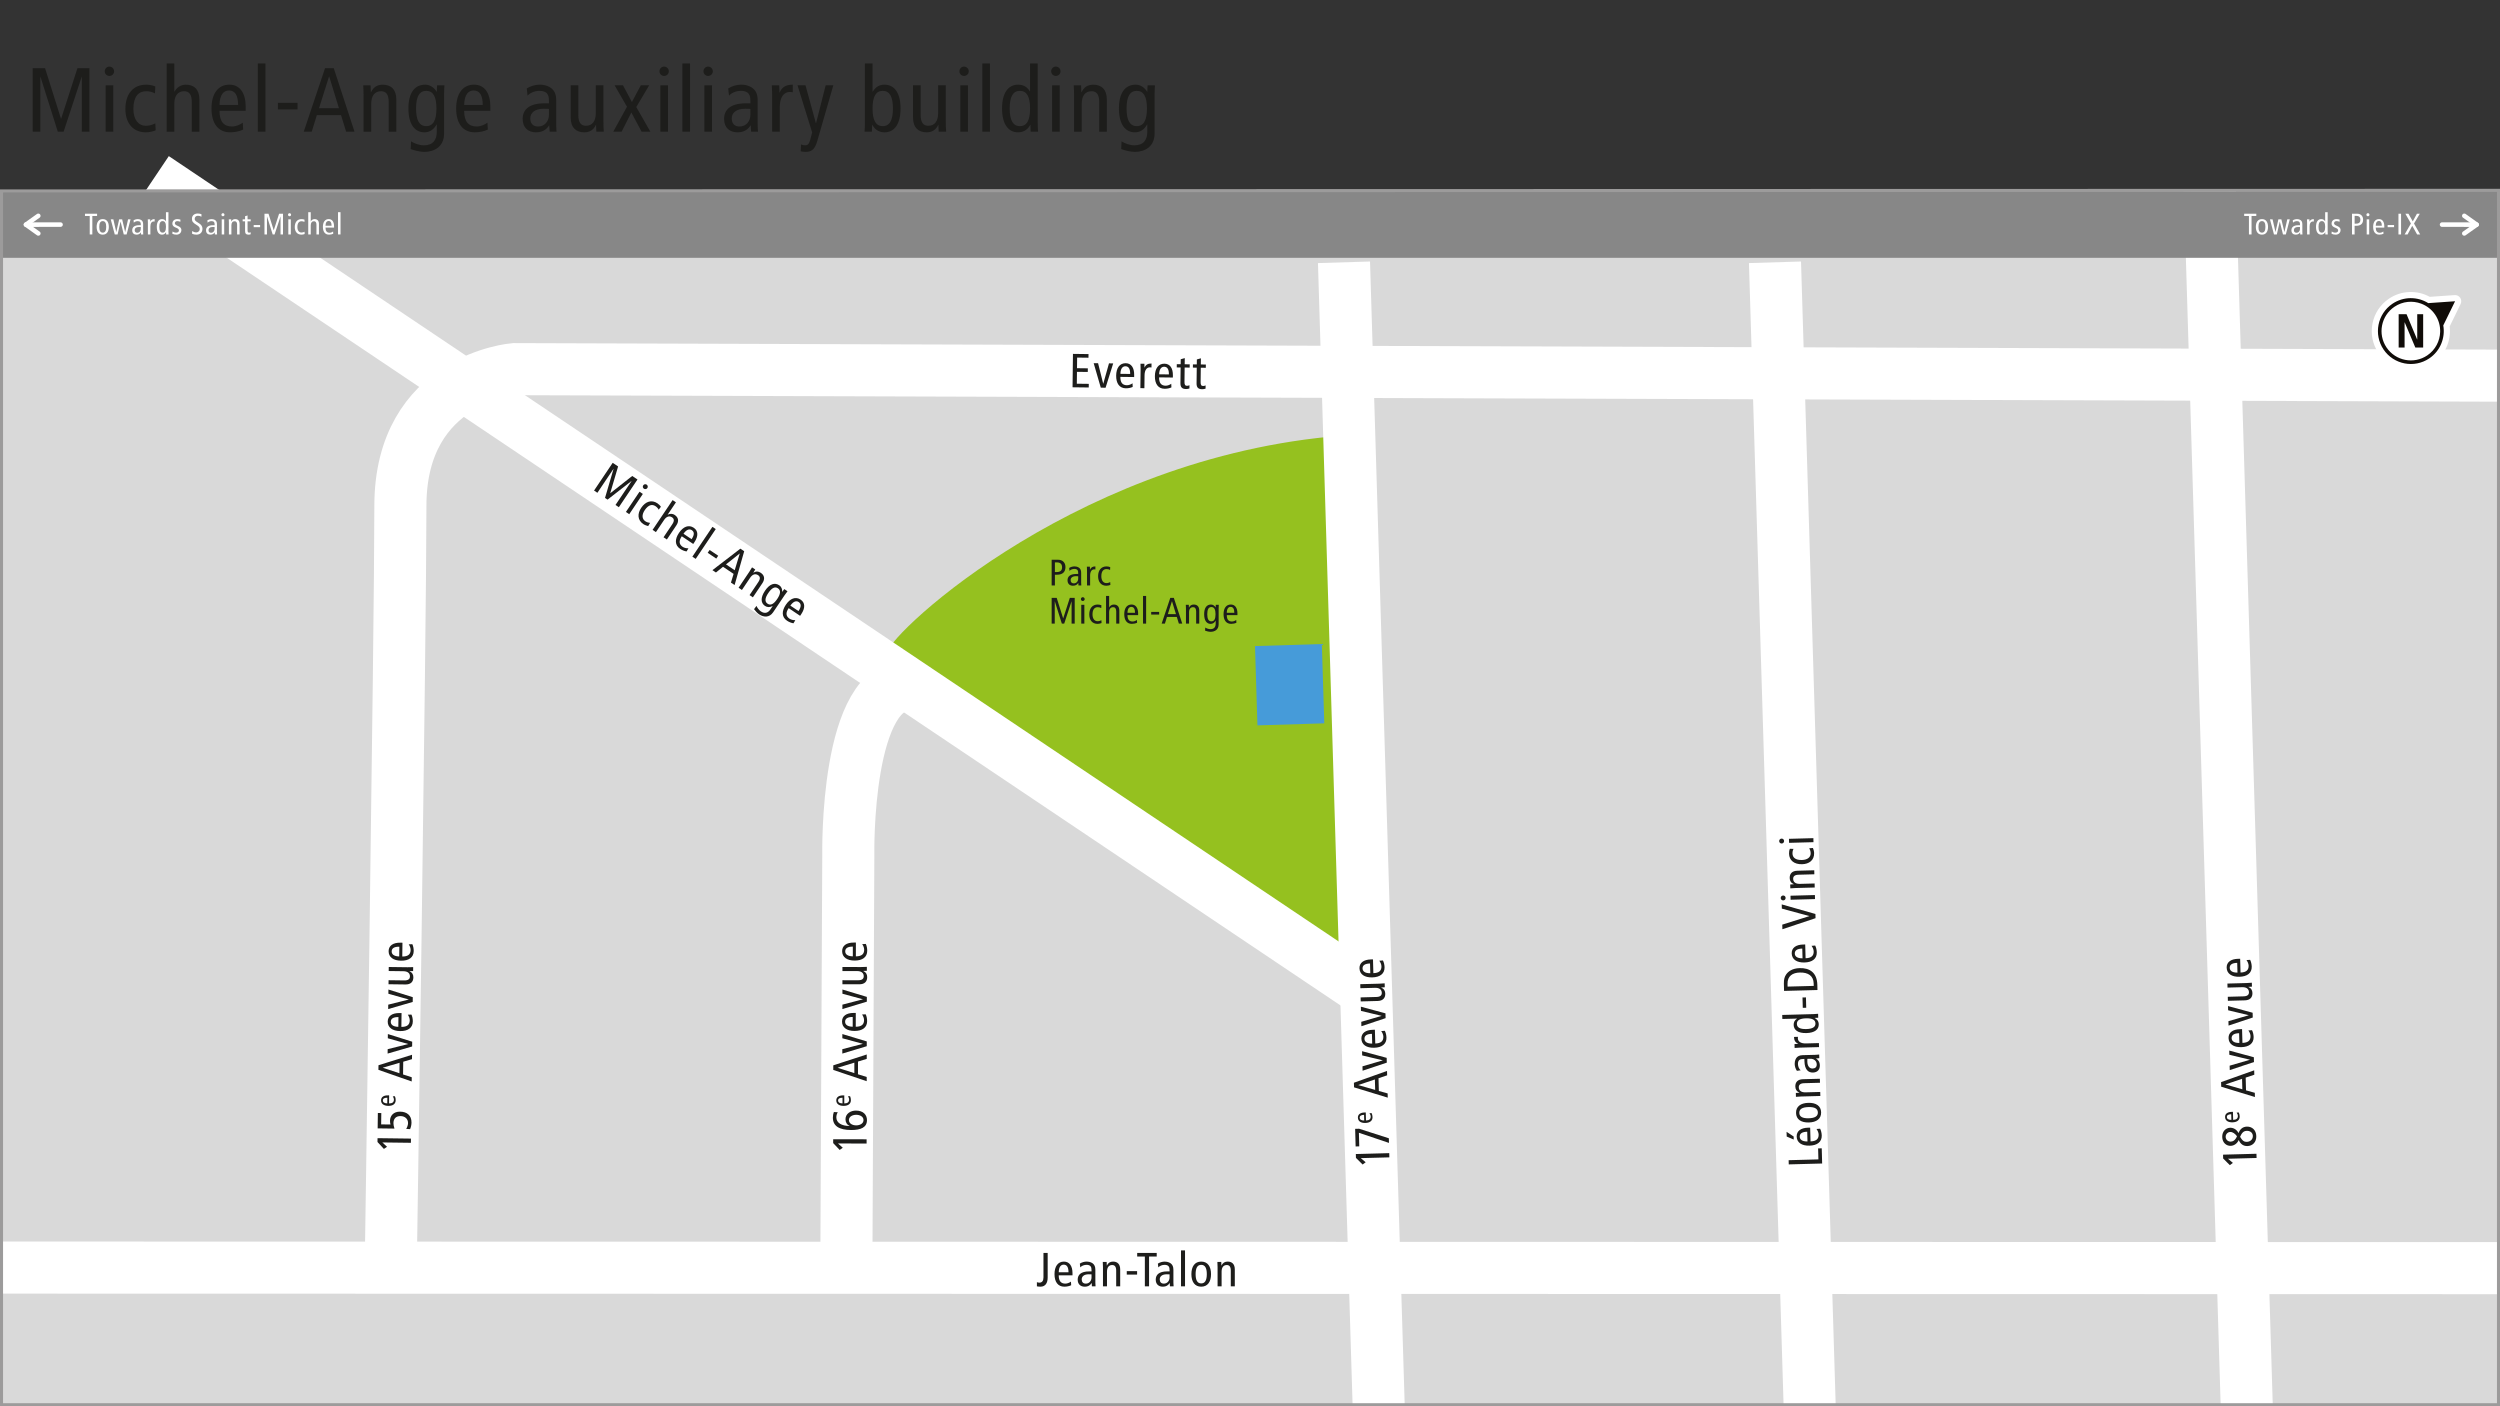 <?xml version="1.0" encoding="UTF-8"?><svg xmlns="http://www.w3.org/2000/svg" width="1920" height="1080" viewBox="0 0 1920 1080"><rect x="0" y="0" width="1920" height="1080" fill="#333333" stroke="none"/><g id="a"><rect x=".94" y="147" width="1918.4" height="932" style="fill:#d9d9d9;"/><path d="M1037.73,414.71s31.79-84.05-16.7-79.31c-204.35,19.95-346.11,159.64-339.24,166.29l347.21,226.32,8.73-313.29Z" style="fill:#95c11f;"/></g><g id="b"><line x1="118.5" y1="136.5" x2="1046.5" y2="759.5" style="fill:none; stroke:#fff; stroke-miterlimit:10; stroke-width:40px;"/><line x1="1032.19" y1="201.44" x2="1060.5" y2="1135" style="fill:none; stroke:#fff; stroke-miterlimit:10; stroke-width:40px;"/><line x1="1363.19" y1="201.44" x2="1391.5" y2="1135" style="fill:none; stroke:#fff; stroke-miterlimit:10; stroke-width:40px;"/><line x1="1697.19" y1="146.44" x2="1725.5" y2="1080" style="fill:none; stroke:#fff; stroke-miterlimit:10; stroke-width:40px;"/><path d="M1399.42,893.57l-25.66.69-.09-3.23,22.87-.62-.23-8.42,2.79-.08.31,11.65Z" style="fill:#1d1d1b;"/><path d="M1377.52,872.83l.06,2.35-5.4-2.32-.1-3.64,5.43,3.61ZM1390.5,876.6c4.34-.12,6.31-1.86,6.22-5.28-.04-1.54-.86-3.21-1.66-4.26l2.79-.22c.74,1.45,1.19,3.35,1.25,5.23.13,4.96-3.55,7.64-9.43,7.79-5.88.16-9.7-2.31-9.83-6.98-.11-4.23,3.2-6.67,8.72-6.82l1.65-.04.29,10.59ZM1382.2,872.99c.05,1.99,1.57,3.71,5.95,3.67l-.2-7.5c-3.9.11-5.81,1.37-5.75,3.83Z" style="fill:#1d1d1b;"/><path d="M1398.62,854.27c.13,4.96-3.55,7.64-9.43,7.79-5.88.16-9.7-2.31-9.83-7.28-.13-4.96,3.55-7.64,9.43-7.8,5.88-.16,9.7,2.31,9.84,7.28ZM1381.85,854.72c.08,2.94,2.54,4.24,7.25,4.11,4.71-.13,7.1-1.55,7.02-4.49-.08-2.94-2.54-4.24-7.25-4.11-4.71.13-7.09,1.55-7.01,4.49Z" style="fill:#1d1d1b;"/><path d="M1397.74,831.56l-12.09.33c-2.98.08-4.23,1.22-4.18,3.2.07,2.43,1.8,3.93,5.18,3.83l11.29-.3.08,3.09-14.7.4c-1.36.04-2.75.15-4.04.26l-.08-2.98,2.79-.19v-.07c-2.16-.94-3.12-2.49-3.18-4.66-.09-3.27,1.73-5.53,5.84-5.64l13.01-.35.08,3.09Z" style="fill:#1d1d1b;"/><path d="M1397.23,812.67l-2.53.25v.07c1.46.81,2.86,2.31,2.94,5.18.08,3.09-1.66,5.45-5.26,5.55-3.64.1-6.39-2.22-6.56-8.65l-.05-1.8-.85.02c-1.4.04-2.2.17-3,.78-.83.65-1.13,1.87-1.09,3.16.05,1.91.87,3.73,2.08,4.76l-2.9.41c-1.03-1.52-1.64-3.42-1.69-5.25-.07-2.76,1.06-4.44,1.63-5.05.79-.83,1.9-1.67,4.55-1.74l9.78-.26c1.1-.03,2.2-.13,2.86-.22l.08,2.79ZM1388.05,813.21c-.06.55-.04,1.33-.02,2.17.1,3.64,1.87,5.32,4.04,5.26,1.98-.05,3.24-1.12,3.19-3.25-.07-2.68-2.29-4.32-4.86-4.25l-2.35.06Z" style="fill:#1d1d1b;"/><path d="M1380.75,797.44c.06,2.39,2.17,4.03,6.25,3.92l9.93-.27.08,3.09-14.7.4c-1.36.04-2.94.15-4.04.26l-.08-3.01,2.94-.19v-.04c-2.31-.93-3.27-2.49-3.34-5.24l3.05-.08c-.06.37-.09.78-.08,1.18Z" style="fill:#1d1d1b;"/><path d="M1396.4,781.61l-2.75.15v.07c1.49.77,3.08,2.12,3.15,4.84.1,3.86-2.99,6.55-9.46,6.73-6.47.17-9.7-2.35-9.81-6.21-.06-2.13.78-3.7,2.59-4.85v-.07s-11.29.3-11.29.3l-.08-3.09,24.11-.65c.66-.02,1.98-.09,3.45-.24l.08,3.01ZM1380.01,786.39c.08,2.83,2.54,4.05,7.24,3.92,4.71-.13,7.1-1.48,7.02-4.31-.08-2.83-2.54-4.05-7.24-3.93-4.71.13-7.1,1.48-7.02,4.31Z" style="fill:#1d1d1b;"/><path d="M1387.18,773.95l-2.65.07-.21-7.94,2.65-.07.21,7.94Z" style="fill:#1d1d1b;"/><path d="M1395.71,756.32l.11,4.01-25.66.69-.15-5.59c-.09-3.42.66-5.39,1.65-6.89,1.52-2.32,4.69-4.87,10.46-5.03,7.43-.2,13.33,3.17,13.59,12.8ZM1372.82,755.76l.05,1.95,20.07-.54-.05-1.95c-.15-5.66-4.09-8.5-10.67-8.32-5.37.14-9.57,2.54-9.4,8.86Z" style="fill:#1d1d1b;"/><path d="M1386.7,735.93c4.34-.12,6.31-1.86,6.22-5.28-.04-1.54-.86-3.21-1.66-4.26l2.79-.22c.74,1.45,1.19,3.35,1.24,5.23.13,4.96-3.55,7.64-9.43,7.79-5.88.16-9.7-2.31-9.83-6.98-.11-4.23,3.2-6.67,8.72-6.82l1.65-.04.29,10.59ZM1378.4,732.33c.05,1.99,1.57,3.71,5.95,3.67l-.2-7.5c-3.9.11-5.81,1.37-5.75,3.83Z" style="fill:#1d1d1b;"/><path d="M1394.24,701.92l.09,3.24-25.45,8.49-.1-3.53,20.76-6.52v-.07s-21.09-5.72-21.09-5.72l-.09-3.23,25.88,7.36Z" style="fill:#1d1d1b;"/><path d="M1371.36,689.59c.03,1.03-.76,1.9-1.82,1.93-1.07.03-1.93-.79-1.96-1.82-.03-1.07.79-1.93,1.86-1.96,1.07-.03,1.9.79,1.93,1.86ZM1393.93,690.49l-18.75.51-.08-3.09,18.75-.51.08,3.09Z" style="fill:#1d1d1b;"/><path d="M1393.42,671.45l-12.09.33c-2.98.08-4.23,1.22-4.18,3.2.07,2.43,1.8,3.92,5.18,3.83l11.29-.3.08,3.09-14.7.4c-1.36.04-2.75.15-4.04.26l-.08-2.98,2.79-.19v-.07c-2.16-.93-3.12-2.49-3.18-4.66-.09-3.27,1.73-5.53,5.84-5.64l13.01-.35.08,3.09Z" style="fill:#1d1d1b;"/><path d="M1393.24,655.16c.15,5.59-3.93,8.42-9.22,8.56-6.07.16-9.9-2.9-10.04-8.12-.03-1.29.18-2.73.64-3.73l2.8.07c-.56,1.08-.82,2.16-.79,3.59.08,3.01,2.23,5.09,7.31,4.95,4.34-.12,6.75-2.24,6.66-5.26-.04-1.47-.51-2.71-1.1-3.76l2.83-.22c.43.91.88,2.55.92,3.91Z" style="fill:#1d1d1b;"/><path d="M1370.18,645.89c.03,1.03-.76,1.9-1.82,1.93-1.07.03-1.93-.79-1.96-1.82-.03-1.07.79-1.93,1.86-1.96,1.07-.03,1.9.79,1.93,1.86ZM1392.75,646.79l-18.75.51-.08-3.09,18.75-.51.08,3.09Z" style="fill:#1d1d1b;"/><path d="M472.7,387.81l12.35-18.37-.06-.04-18.39,14.31-1.95-1.31,6.55-22.27-.06-.04-12.35,18.37-2.56-1.72,14.32-21.3,4.15,2.79-6.05,20.53.06.04,16.85-13.26,4.03,2.71-14.32,21.3-2.56-1.72Z" style="fill:#1d1d1b;"/><path d="M480.69,393.19l10.46-15.56,2.56,1.72-10.46,15.56-2.56-1.72ZM494.52,375.32c-.85-.57-1.11-1.72-.51-2.6.6-.88,1.77-1.11,2.62-.54.89.59,1.12,1.77.52,2.65-.59.88-1.75,1.08-2.63.49Z" style="fill:#1d1d1b;"/><path d="M494.07,402.49c-4.64-3.12-4.58-8.09-1.62-12.48,3.39-5.04,8.1-6.38,12.44-3.47,1.07.72,2.12,1.73,2.67,2.68l-1.68,2.24c-.56-1.08-1.28-1.92-2.47-2.72-2.5-1.68-5.44-1.13-8.27,3.08-2.42,3.6-2.09,6.79.42,8.48,1.22.82,2.5,1.15,3.7,1.29l-1.46,2.43c-.99-.18-2.59-.77-3.72-1.52Z" style="fill:#1d1d1b;"/><path d="M509.59,412.62l6.75-10.04c1.66-2.47,1.46-4.16-.18-5.26-2.01-1.35-4.24-.81-6.13,1.99l-6.3,9.37-2.56-1.72,15.39-22.89,2.56,1.72-6.36,9.46.06.04c1.55-.86,3.59-.99,5.39.22,2.72,1.83,3.5,4.61,1.2,8.03l-7.26,10.8-2.56-1.72Z" style="fill:#1d1d1b;"/><path d="M523.61,411.86c-2.42,3.6-2.15,6.22.69,8.13,1.28.86,3.12,1.16,4.43,1.12l-1.44,2.4c-1.61-.24-3.42-.97-4.98-2.02-4.12-2.77-4.16-7.32-.88-12.2s7.51-6.56,11.39-3.95c3.51,2.36,3.57,6.48.5,11.06l-.92,1.37-8.79-5.91ZM531.36,407.19c-1.65-1.11-3.93-.87-6.44,2.72l6.22,4.19c2.18-3.23,2.26-5.53.21-6.9Z" style="fill:#1d1d1b;"/><path d="M531.74,427.51l15.39-22.89,2.56,1.72-15.39,22.89-2.56-1.72Z" style="fill:#1d1d1b;"/><path d="M543.51,424.57l1.48-2.2,6.59,4.43-1.48,2.2-6.59-4.43Z" style="fill:#1d1d1b;"/><path d="M561.37,447.44l2.03-6.7-8.12-5.46-5.44,4.4-2.69-1.81,21.46-16.5,2.93,1.97-7.37,25.98-2.81-1.89ZM568.13,425.13l-.06-.04-10.5,8.36,6.68,4.49,3.88-12.81Z" style="fill:#1d1d1b;"/><path d="M575.65,457.04l6.75-10.04c1.66-2.47,1.46-4.16-.18-5.26-2.01-1.35-4.24-.81-6.13,1.99l-6.3,9.37-2.56-1.72,8.21-12.21c.76-1.13,1.48-2.33,2.13-3.44l2.47,1.66-1.47,2.38.06.04c2.01-1.22,3.84-1.1,5.64.11,2.72,1.83,3.5,4.61,1.2,8.03l-7.26,10.8-2.56-1.72Z" style="fill:#1d1d1b;"/><path d="M602.44,457.33l-8.66,12.88c-2.89,4.3-7.34,3.93-10.76,1.63-1.31-.88-3.09-2.79-3.91-4l1.87-2.51c.61,1.47,1.97,3.27,3.37,4.22,3.14,2.11,5.61,1.07,7.42-1.61l1.64-2.44-.06-.04c-2.2,1.09-4.14,1.02-5.85-.12-3.21-2.15-3.61-6.24,0-11.61s7.54-6.54,11.02-4.2c1.56,1.05,2.37,3.01,2.22,5l.03.02,1.57-2.13,2.47,1.66c-.66.84-1.62,2.14-2.38,3.27ZM597.46,451.81c-2.35-1.58-4.77-.28-7.4,3.62s-2.91,6.64-.56,8.22c2.35,1.58,4.77.28,7.4-3.62s2.91-6.64.56-8.22Z" style="fill:#1d1d1b;"/><path d="M605.69,467.05c-2.42,3.6-2.15,6.22.69,8.13,1.28.86,3.12,1.16,4.43,1.12l-1.44,2.4c-1.61-.24-3.42-.97-4.98-2.02-4.12-2.77-4.16-7.32-.88-12.2,3.28-4.88,7.51-6.56,11.39-3.95,3.51,2.36,3.57,6.48.5,11.06l-.92,1.37-8.79-5.91ZM613.44,462.38c-1.65-1.11-3.93-.87-6.44,2.72l6.23,4.19c2.18-3.23,2.26-5.53.21-6.9Z" style="fill:#1d1d1b;"/><line x1="2" y1="973.5" x2="1920.5" y2="973.93" style="fill:none; stroke:#fff; stroke-miterlimit:10; stroke-width:40px;"/><path d="M799.02,988.18c-.85,0-1.84-.15-2.68-.26v-3.2c.55.15,1.18.37,1.8.37,2.21,0,3.24-1.4,3.24-4.08v-18.75s3.23,0,3.23,0v18.94c0,4.08-1.73,6.99-5.59,6.99Z" style="fill:#1d1d1b;"/><path d="M813.1,979.46c0,4.34,1.69,6.36,5.11,6.36,1.54,0,3.24-.77,4.3-1.54l.15,2.79c-1.47.7-3.38,1.1-5.26,1.1-4.96,0-7.54-3.75-7.54-9.63,0-5.88,2.57-9.64,7.24-9.64,4.23,0,6.58,3.38,6.58,8.9v1.66h-10.59ZM816.93,971.26c-1.99,0-3.75,1.47-3.82,5.85h7.5c0-3.9-1.21-5.85-3.68-5.85Z" style="fill:#1d1d1b;"/><path d="M838.58,987.92l-.18-2.54h-.07c-.85,1.44-2.39,2.8-5.26,2.8-3.09,0-5.41-1.8-5.41-5.41,0-3.64,2.39-6.32,8.83-6.33h1.8v-.85c0-1.4-.11-2.21-.7-3.02-.63-.84-1.84-1.18-3.13-1.18-1.91,0-3.75.77-4.82,1.95l-.33-2.9c1.54-.99,3.46-1.55,5.3-1.55,2.76,0,4.41,1.18,5,1.76.81.81,1.62,1.95,1.62,4.6v9.78c0,1.1.07,2.21.15,2.87h-2.79ZM838.29,978.72c-.55-.07-1.32-.07-2.17-.07-3.64,0-5.37,1.73-5.37,3.9,0,1.99,1.03,3.27,3.16,3.27,2.68,0,4.38-2.17,4.38-4.74v-2.35Z" style="fill:#1d1d1b;"/><path d="M857.23,987.91v-12.1c0-2.98-1.1-4.27-3.09-4.27-2.43,0-3.97,1.69-3.97,5.08v11.29s-3.09,0-3.09,0v-14.71c0-1.36-.08-2.76-.15-4.04h2.98l.11,2.79h.07c.99-2.13,2.57-3.05,4.74-3.05,3.27,0,5.48,1.88,5.48,5.99v13.02s-3.09,0-3.09,0Z" style="fill:#1d1d1b;"/><path d="M865.35,978.9v-2.65h7.94s0,2.65,0,2.65h-7.94Z" style="fill:#1d1d1b;"/><path d="M882.48,965.04v22.87s-3.23,0-3.23,0v-22.87h-5.89v-2.79h15s0,2.79,0,2.79h-5.88Z" style="fill:#1d1d1b;"/><path d="M898.52,987.91l-.18-2.54h-.07c-.85,1.43-2.39,2.8-5.26,2.8-3.09,0-5.41-1.8-5.41-5.41,0-3.64,2.39-6.32,8.83-6.32h1.8v-.85c0-1.4-.11-2.21-.7-3.01-.63-.85-1.84-1.18-3.13-1.18-1.91,0-3.75.77-4.82,1.95l-.33-2.9c1.54-.99,3.46-1.54,5.3-1.54,2.76,0,4.41,1.18,5,1.76.81.81,1.62,1.95,1.62,4.6v9.78c0,1.1.07,2.21.15,2.87h-2.79ZM898.22,978.72c-.55-.07-1.32-.07-2.17-.07-3.64,0-5.37,1.73-5.37,3.9,0,1.99,1.03,3.27,3.16,3.27,2.68,0,4.38-2.17,4.38-4.74v-2.35Z" style="fill:#1d1d1b;"/><path d="M907.01,987.91v-27.58s3.09,0,3.09,0v27.58s-3.09,0-3.09,0Z" style="fill:#1d1d1b;"/><path d="M922.53,988.17c-4.96,0-7.54-3.75-7.54-9.63,0-5.88,2.57-9.63,7.54-9.64s7.54,3.75,7.54,9.63-2.57,9.63-7.54,9.64ZM922.53,971.4c-2.94,0-4.3,2.43-4.3,7.13,0,4.71,1.36,7.13,4.3,7.13s4.3-2.43,4.3-7.13c0-4.71-1.36-7.13-4.3-7.13Z" style="fill:#1d1d1b;"/><path d="M945.25,987.91v-12.1c0-2.98-1.1-4.27-3.09-4.27-2.43,0-3.97,1.69-3.97,5.08v11.29s-3.09,0-3.09,0v-14.71c0-1.36-.08-2.76-.15-4.04h2.98l.11,2.79h.07c.99-2.13,2.57-3.05,4.74-3.05,3.27,0,5.48,1.88,5.48,5.99v13.02s-3.09,0-3.09,0Z" style="fill:#1d1d1b;"/><path d="M1919,288.5l-1524-5s-87.5,7-87.5,105-7.5,590.5-7.5,590.5" style="fill:none; stroke:#fff; stroke-miterlimit:10; stroke-width:40px;"/><path d="M823.72,297.46l.31-25.67,11.95.15-.03,2.79-8.71-.11-.1,8.16,8.31.1-.03,2.79-8.31-.1-.11,9.12,9.19.11-.03,2.79-12.43-.15Z" style="fill:#1d1d1b;"/><path d="M849.09,297.77l-3.68-.04-5.47-18.82,3.38.04,3.93,15.71h.07s4.38-15.61,4.38-15.61l3.24.04-5.85,18.68Z" style="fill:#1d1d1b;"/><path d="M860.44,289.45c-.05,4.34,1.61,6.38,5.03,6.42,1.54.02,3.25-.73,4.32-1.49l.11,2.8c-1.48.68-3.4,1.06-5.27,1.04-4.96-.06-7.49-3.84-7.42-9.73.07-5.88,2.69-9.6,7.36-9.55,4.23.05,6.54,3.46,6.47,8.98l-.02,1.65-10.59-.13ZM864.37,281.3c-1.99-.03-3.77,1.42-3.9,5.8l7.5.09c.05-3.9-1.14-5.86-3.61-5.89Z" style="fill:#1d1d1b;"/><path d="M883.18,282.11c-2.39-.03-4.11,2.01-4.16,6.09l-.12,9.93-3.09-.04.18-14.71c.02-1.36-.04-2.94-.1-4.05l3.01.04.07,2.94h.04c1.02-2.27,2.61-3.17,5.37-3.13l-.04,3.05c-.37-.08-.77-.12-1.18-.12Z" style="fill:#1d1d1b;"/><path d="M890.18,289.81c-.05,4.34,1.61,6.38,5.03,6.42,1.54.02,3.25-.73,4.32-1.49l.11,2.8c-1.48.68-3.4,1.06-5.27,1.04-4.96-.06-7.49-3.84-7.42-9.72.07-5.88,2.69-9.6,7.36-9.55,4.23.05,6.54,3.46,6.47,8.98l-.02,1.66-10.59-.13ZM894.11,281.66c-1.99-.02-3.77,1.43-3.9,5.8l7.5.09c.05-3.9-1.14-5.86-3.61-5.89Z" style="fill:#1d1d1b;"/><path d="M910.85,298.78c-2.83-.04-4.33-1.19-4.28-4.5l.15-12.06-2.98-.04.03-2.5,2.98.04.05-3.82,3.1-.88-.06,4.74,3.86.05-.03,2.5-3.86-.05-.13,11.07c-.03,2.13.52,2.95,1.91,2.97.77,0,1.33-.21,1.92-.46l-.03,2.5c-.74.25-1.77.46-2.62.45Z" style="fill:#1d1d1b;"/><path d="M923.24,298.93c-2.83-.04-4.33-1.19-4.28-4.5l.15-12.06-2.98-.04.03-2.5,2.98.04.05-3.82,3.1-.88-.06,4.74,3.86.05-.03,2.5-3.86-.05-.13,11.07c-.03,2.13.52,2.95,1.91,2.96.77,0,1.33-.2,1.92-.46l-.03,2.5c-.74.25-1.77.46-2.62.45Z" style="fill:#1d1d1b;"/><path d="M650,972l1.5-315.5s-2.5-134.5,48.5-130.5" style="fill:none; stroke:#fff; stroke-miterlimit:10; stroke-width:40px;"/><path d="M1067.02,888.85l-21.95.59,3.77,3.17-2.34,1.75-5.14-5.12-.08-2.94,25.66-.69.09,3.23Z" style="fill:#1d1d1b;"/><path d="M1066.63,874.19l.1,3.57-23.09-7.8.28,10.44-2.79.08-.37-13.53,3.05-.08,22.82,7.33Z" style="fill:#1d1d1b;"/><path d="M1049.08,860.53c2.53-.07,3.68-1.09,3.63-3.08-.02-.9-.5-1.87-.97-2.48l1.63-.13c.43.85.7,1.96.73,3.05.08,2.89-2.07,4.45-5.5,4.55-3.43.09-5.66-1.35-5.73-4.07-.07-2.46,1.87-3.89,5.08-3.98l.96-.03.17,6.17ZM1044.24,858.43c.03,1.16.92,2.16,3.47,2.14l-.12-4.37c-2.27.06-3.39.8-3.35,2.24Z" style="fill:#1d1d1b;"/><path d="M1065.32,825.85l-6.63,2.24.26,9.78,6.75,1.88.09,3.24-25.89-7.91-.1-3.53,25.43-9.07.09,3.38ZM1043.23,833.29v.07s12.9,3.7,12.9,3.7l-.22-8.05-12.69,4.28Z" style="fill:#1d1d1b;"/><path d="M1064.96,812.43l.1,3.68-18.59,6.2-.09-3.38,15.55-4.54v-.07s-15.78-3.77-15.78-3.77l-.09-3.24,18.9,5.12Z" style="fill:#1d1d1b;"/><path d="M1056.2,801.41c4.34-.12,6.31-1.86,6.22-5.28-.04-1.54-.86-3.21-1.66-4.26l2.79-.22c.74,1.45,1.19,3.35,1.25,5.23.13,4.96-3.55,7.64-9.43,7.79-5.88.16-9.7-2.31-9.83-6.98-.11-4.23,3.2-6.67,8.72-6.82l1.65-.04.29,10.59ZM1047.9,797.81c.05,1.99,1.57,3.71,5.95,3.67l-.2-7.5c-3.9.11-5.81,1.37-5.75,3.83Z" style="fill:#1d1d1b;"/><path d="M1064.04,778.25l.1,3.68-18.59,6.2-.09-3.38,15.55-4.54v-.07s-15.78-3.77-15.78-3.77l-.09-3.24,18.9,5.12Z" style="fill:#1d1d1b;"/><path d="M1063.49,758.22l-2.79.19v.04c2.16.93,3.12,2.49,3.18,4.66.09,3.27-1.73,5.53-5.84,5.64l-13.01.35-.08-3.09,12.09-.33c2.98-.08,4.23-1.22,4.18-3.2-.07-2.43-1.8-3.92-5.18-3.83l-11.29.3-.08-3.09,14.45-.39c1.62-.04,3.09-.12,4.3-.26l.08,3.01Z" style="fill:#1d1d1b;"/><path d="M1054.74,747.38c4.34-.12,6.31-1.86,6.22-5.28-.04-1.54-.86-3.21-1.66-4.26l2.79-.22c.74,1.45,1.19,3.35,1.25,5.23.13,4.96-3.55,7.64-9.43,7.79-5.88.16-9.7-2.31-9.83-6.98-.11-4.23,3.2-6.67,8.72-6.82l1.65-.04.29,10.59ZM1046.44,743.78c.05,1.99,1.57,3.71,5.95,3.67l-.2-7.5c-3.9.11-5.81,1.37-5.75,3.83Z" style="fill:#1d1d1b;"/><path d="M1733.04,889.33l-21.95.59,3.77,3.17-2.34,1.75-5.14-5.12-.08-2.94,25.66-.69.09,3.23Z" style="fill:#1d1d1b;"/><path d="M1732.84,872.53c.12,4.63-2.85,7.54-6.82,7.65-3.27.09-5.42-1.73-6.67-4.64-1.42,3.17-4.04,4.41-6.24,4.47-3.16.08-6.32-2.29-6.44-6.78s2.9-7.03,6.06-7.12c2.21-.06,4.88,1.05,6.47,4.09,1.1-2.94,3.14-4.87,6.41-4.96,3.97-.11,7.1,2.64,7.22,7.27ZM1709.31,873.16c.06,2.1,1.79,3.67,3.92,3.61,1.73-.05,3.54-1.09,4.78-4.14-1.49-1.98-3.29-3.33-5.2-3.28-1.88.05-3.56,1.68-3.5,3.81ZM1720.38,873.08c1.85,3.19,3.27,3.92,5.18,3.87,2.54-.07,4.7-1.78,4.62-4.58-.06-2.35-1.98-3.96-4.63-3.89-2.35.06-3.79,1.35-5.17,4.59Z" style="fill:#1d1d1b;"/><path d="M1715.06,860.05c2.53-.07,3.68-1.09,3.63-3.08-.02-.9-.5-1.87-.97-2.48l1.63-.13c.43.85.7,1.95.73,3.05.08,2.89-2.07,4.45-5.5,4.55-3.43.09-5.66-1.35-5.73-4.07-.07-2.46,1.87-3.89,5.08-3.98l.96-.03.17,6.17ZM1710.22,857.95c.03,1.16.92,2.16,3.47,2.14l-.12-4.37c-2.27.06-3.39.8-3.35,2.24Z" style="fill:#1d1d1b;"/><path d="M1731.31,825.37l-6.63,2.24.26,9.78,6.75,1.88.09,3.24-25.89-7.91-.1-3.53,25.43-9.07.09,3.38ZM1709.22,832.81v.07s12.9,3.7,12.9,3.7l-.22-8.05-12.69,4.28Z" style="fill:#1d1d1b;"/><path d="M1730.95,811.96l.1,3.67-18.59,6.2-.09-3.38,15.55-4.54v-.07s-15.78-3.77-15.78-3.77l-.09-3.23,18.9,5.12Z" style="fill:#1d1d1b;"/><path d="M1722.19,800.94c4.34-.12,6.31-1.86,6.22-5.28-.04-1.54-.86-3.21-1.66-4.26l2.79-.22c.74,1.45,1.19,3.35,1.25,5.23.13,4.96-3.55,7.64-9.43,7.8-5.88.16-9.7-2.31-9.83-6.98-.11-4.23,3.2-6.67,8.72-6.82l1.65-.04.29,10.59ZM1713.89,797.33c.05,1.99,1.57,3.71,5.95,3.67l-.2-7.5c-3.9.11-5.81,1.37-5.75,3.83Z" style="fill:#1d1d1b;"/><path d="M1730.02,777.77l.1,3.68-18.59,6.2-.09-3.38,15.55-4.54v-.07s-15.78-3.77-15.78-3.77l-.09-3.23,18.9,5.12Z" style="fill:#1d1d1b;"/><path d="M1729.48,757.74l-2.79.19v.04c2.16.93,3.12,2.49,3.18,4.66.09,3.27-1.73,5.53-5.84,5.64l-13.01.35-.08-3.09,12.09-.33c2.98-.08,4.23-1.22,4.18-3.2-.07-2.43-1.8-3.92-5.18-3.83l-11.29.3-.08-3.09,14.45-.39c1.62-.04,3.09-.12,4.3-.26l.08,3.01Z" style="fill:#1d1d1b;"/><path d="M1720.73,746.9c4.34-.12,6.31-1.86,6.22-5.28-.04-1.54-.86-3.21-1.66-4.26l2.79-.22c.74,1.45,1.19,3.35,1.25,5.23.13,4.96-3.55,7.64-9.43,7.79-5.88.16-9.7-2.31-9.83-6.98-.11-4.23,3.2-6.67,8.72-6.82l1.65-.04.29,10.59ZM1712.43,743.3c.05,1.99,1.57,3.71,5.95,3.67l-.2-7.5c-3.9.11-5.81,1.37-5.75,3.83Z" style="fill:#1d1d1b;"/><path d="M665.54,878.23l-21.95-.04,3.67,3.28-2.39,1.69-4.99-5.27v-2.94s25.67.04,25.67.04v3.24Z" style="fill:#1d1d1b;"/><path d="M665.82,860.33c0,5.48-4.65,7.53-12.07,7.52-9.41-.02-14.12-3.15-14.1-9.55,0-1.54.3-3.13.74-4.26l3.02.15c-.7,1.14-1.11,2.54-1.11,3.93,0,4.27,4.11,6.63,10.18,6.64v-.07c-1.98-.89-3.16-2.76-3.15-5.08,0-4.34,3.98-6.69,8.03-6.68,5.66,0,8.49,3.25,8.48,7.41ZM651.96,860.2c0,2.76,2.86,4.09,5.58,4.09,2.8,0,5.63-1.31,5.63-4.07,0-2.72-2.82-4.05-5.62-4.05-2.72,0-5.59,1.31-5.6,4.04Z" style="fill:#1d1d1b;"/><path d="M648.41,847.42c2.53,0,3.71-.98,3.71-2.97,0-.9-.45-1.89-.9-2.51l1.63-.08c.41.86.64,1.97.64,3.07,0,2.89-2.19,4.39-5.62,4.39s-5.61-1.51-5.61-4.23c0-2.47,1.98-3.83,5.19-3.83h.96s-.01,6.18-.01,6.18ZM643.64,845.18c0,1.16.85,2.19,3.41,2.24v-4.37c-2.27,0-3.4.7-3.41,2.14Z" style="fill:#1d1d1b;"/><path d="M665.65,813.22l-6.7,2.05-.02,9.78,6.69,2.07v3.24s-25.66-8.65-25.66-8.65v-3.53s25.69-8.34,25.69-8.34v3.38ZM643.35,820.02v.07l12.79,4.07v-8.05s-12.79,3.91-12.79,3.91Z" style="fill:#1d1d1b;"/><path d="M665.67,799.8v3.68s-18.77,5.67-18.77,5.67v-3.38s15.68-4.09,15.68-4.09v-.07l-15.66-4.22v-3.24s18.75,5.66,18.75,5.66Z" style="fill:#1d1d1b;"/><path d="M657.23,788.53c4.34,0,6.37-1.68,6.37-5.1,0-1.54-.77-3.24-1.54-4.3l2.8-.14c.7,1.47,1.1,3.38,1.09,5.26,0,4.96-3.76,7.53-9.65,7.52-5.88,0-9.63-2.59-9.62-7.26,0-4.23,3.39-6.58,8.91-6.57h1.65s-.02,10.59-.02,10.59ZM649.04,784.69c0,1.99,1.46,3.75,5.84,3.84v-7.5c-3.88,0-5.84,1.2-5.84,3.67Z" style="fill:#1d1d1b;"/><path d="M665.73,765.6v3.68s-18.77,5.67-18.77,5.67v-3.38s15.68-4.09,15.68-4.09v-.07s-15.66-4.22-15.66-4.22v-3.24s18.75,5.66,18.75,5.66Z" style="fill:#1d1d1b;"/><path d="M665.76,745.56l-2.8.11v.04c2.13,1,3.05,2.58,3.04,4.75,0,3.27-1.88,5.48-6,5.47l-13.02-.02v-3.09s12.1.02,12.1.02c2.98,0,4.27-1.1,4.27-3.08,0-2.43-1.69-3.97-5.07-3.98l-11.29-.02v-3.09s14.46.02,14.46.02c1.62,0,3.09-.03,4.3-.14v3.02Z" style="fill:#1d1d1b;"/><path d="M657.32,734.48c4.34,0,6.37-1.68,6.37-5.1,0-1.54-.77-3.24-1.54-4.3l2.79-.14c.7,1.47,1.1,3.38,1.09,5.26,0,4.96-3.76,7.53-9.65,7.52-5.88,0-9.63-2.59-9.62-7.26,0-4.23,3.39-6.58,8.91-6.57h1.65s-.02,10.59-.02,10.59ZM649.13,730.64c0,1.99,1.46,3.75,5.84,3.84v-7.5c-3.88,0-5.84,1.2-5.84,3.67Z" style="fill:#1d1d1b;"/><path d="M315.57,877.67l-21.95-.28,3.63,3.32-2.41,1.66-4.93-5.32.04-2.94,25.67.33-.04,3.24Z" style="fill:#1d1d1b;"/><path d="M316.03,862.16c-.02,1.66-.41,3.53-1.09,5.02l-2.98-.19c.68-1.09,1.4-2.96,1.42-4.43.04-3.27-2.4-5.36-5.74-5.41-3.49-.04-5.43,1.92-5.48,5.37-.02,1.29.26,2.47.79,4.24l-12.91-.17.15-11.8,2.65.03-.11,8.71,7.17.09c-.25-.81-.38-1.95-.37-2.91.05-3.79,2.67-7.03,7.74-6.96,5.33.07,8.83,2.91,8.76,8.39Z" style="fill:#1d1d1b;"/><path d="M298.78,847.44c2.53.03,3.72-.94,3.75-2.93.01-.9-.43-1.89-.87-2.52l1.63-.07c.4.86.62,1.98.6,3.07-.04,2.89-2.24,4.37-5.67,4.32-3.43-.04-5.6-1.57-5.56-4.3.03-2.47,2.02-3.81,5.24-3.77h.96s-.08,6.19-.08,6.19ZM294.03,845.15c-.02,1.16.83,2.2,3.38,2.27l.06-4.37c-2.27-.03-3.42.66-3.44,2.1Z" style="fill:#1d1d1b;"/><path d="M316.4,813.43l-6.72,1.97-.13,9.78,6.67,2.15-.04,3.24-25.56-8.93.05-3.53,25.77-8.05-.04,3.38ZM294.03,819.98v.07s12.74,4.21,12.74,4.21l.1-8.05-12.85,3.77Z" style="fill:#1d1d1b;"/><path d="M316.57,800.01l-.05,3.68-18.83,5.46.04-3.38,15.72-3.92v-.07s-15.61-4.39-15.61-4.39l.04-3.24,18.68,5.87Z" style="fill:#1d1d1b;"/><path d="M308.26,788.65c4.34.06,6.38-1.61,6.43-5.03.02-1.54-.73-3.24-1.49-4.32l2.8-.11c.68,1.48,1.06,3.4,1.04,5.27-.06,4.96-3.85,7.49-9.73,7.41-5.88-.08-9.6-2.7-9.54-7.37.05-4.23,3.47-6.54,8.98-6.47l1.65.02-.14,10.59ZM300.11,784.72c-.03,1.99,1.42,3.77,5.8,3.9l.1-7.5c-3.9-.05-5.86,1.14-5.89,3.6Z" style="fill:#1d1d1b;"/><path d="M317.01,765.82l-.05,3.68-18.83,5.46.04-3.38,15.72-3.92v-.07s-15.61-4.39-15.61-4.39l.04-3.24,18.68,5.87Z" style="fill:#1d1d1b;"/><path d="M317.27,745.78l-2.8.07v.04c2.12,1.02,3.02,2.61,2.99,4.78-.04,3.27-1.95,5.46-6.06,5.4l-13.02-.17.04-3.09,12.1.16c2.98.04,4.28-1.05,4.31-3.03.03-2.43-1.64-3.99-5.02-4.04l-11.29-.15.04-3.09,14.45.19c1.62.02,3.09,0,4.3-.09l-.04,3.01Z" style="fill:#1d1d1b;"/><path d="M308.95,734.6c4.34.06,6.38-1.61,6.43-5.03.02-1.54-.73-3.25-1.49-4.32l2.8-.11c.68,1.48,1.06,3.4,1.04,5.27-.06,4.96-3.85,7.49-9.73,7.41-5.88-.08-9.6-2.7-9.54-7.37.05-4.23,3.47-6.54,8.98-6.47l1.65.02-.14,10.59ZM300.8,730.67c-.03,1.99,1.42,3.77,5.8,3.9l.1-7.5c-3.9-.05-5.86,1.14-5.89,3.6Z" style="fill:#1d1d1b;"/><rect x="964.74" y="495.44" width="51.36" height="60.94" transform="translate(-15.66 30.61) rotate(-1.76)" style="fill:#469bd9;"/><rect x="805.75" y="428.4" width="240.6" height="52.26" style="fill:none;"/><path d="M811.84,441.38h-1.67v8.28h-2.5v-19.79h4.76c1.99,0,3.23.54,4.28,1.53.99.96,1.56,2.35,1.56,4.08,0,3.86-2.24,5.9-6.44,5.9ZM811.58,431.91h-1.42v7.43h1.36c3.03,0,4.14-1.42,4.14-3.63,0-2.72-1.53-3.8-4.08-3.8Z" style="fill:#1d1d1b;"/><path d="M828.28,449.66l-.14-1.96h-.06c-.65,1.11-1.84,2.15-4.05,2.15-2.38,0-4.17-1.39-4.17-4.17s1.84-4.88,6.8-4.88h1.39v-.65c0-1.08-.08-1.7-.54-2.32-.48-.65-1.42-.91-2.41-.91-1.47,0-2.89.6-3.71,1.5l-.25-2.24c1.19-.77,2.66-1.19,4.08-1.19,2.13,0,3.4.91,3.86,1.36.62.62,1.25,1.5,1.25,3.54v7.54c0,.85.06,1.7.11,2.21h-2.16ZM828.06,442.57c-.42-.06-1.02-.06-1.67-.06-2.81,0-4.14,1.33-4.14,3,0,1.53.79,2.52,2.44,2.52,2.07,0,3.37-1.67,3.37-3.66v-1.81Z" style="fill:#1d1d1b;"/><path d="M840.36,437.27c-1.84,0-3.15,1.59-3.15,4.74v7.65h-2.38v-11.34c0-1.05-.06-2.27-.11-3.12h2.32l.08,2.27h.03c.77-1.76,1.99-2.47,4.11-2.47v2.35c-.28-.06-.6-.09-.91-.09Z" style="fill:#1d1d1b;"/><path d="M849.75,449.86c-4.31,0-6.41-3.2-6.41-7.29,0-4.68,2.44-7.57,6.46-7.57.99,0,2.1.2,2.86.57l-.11,2.16c-.82-.46-1.64-.68-2.75-.68-2.32,0-3.97,1.62-3.97,5.53,0,3.35,1.59,5.24,3.91,5.24,1.13,0,2.1-.34,2.92-.77l.11,2.18c-.71.31-1.99.62-3.03.62Z" style="fill:#1d1d1b;"/><path d="M822.98,478.94v-17.07h-.06l-5.61,17.07h-1.81l-5.39-17.07h-.06v17.07h-2.38v-19.79h3.86l4.96,15.73h.06l5.08-15.73h3.74v19.79h-2.38Z" style="fill:#1d1d1b;"/><path d="M831.57,461.56c-.79,0-1.45-.62-1.45-1.45s.65-1.47,1.45-1.47,1.47.65,1.47,1.47-.65,1.45-1.47,1.45ZM830.41,478.94v-14.46h2.38v14.46h-2.38Z" style="fill:#1d1d1b;"/><path d="M842.97,479.14c-4.31,0-6.41-3.2-6.41-7.29,0-4.68,2.44-7.57,6.46-7.57.99,0,2.1.2,2.86.57l-.11,2.16c-.82-.46-1.64-.68-2.75-.68-2.32,0-3.97,1.62-3.97,5.53,0,3.35,1.59,5.24,3.91,5.24,1.13,0,2.1-.34,2.92-.77l.11,2.18c-.71.31-1.99.62-3.03.62Z" style="fill:#1d1d1b;"/><path d="M857.26,478.94v-9.33c0-2.3-.85-3.29-2.38-3.29-1.87,0-3.06,1.3-3.06,3.91v8.71h-2.38v-21.26h2.38v8.79h.06c.62-1.22,1.87-2.18,3.54-2.18,2.52,0,4.22,1.45,4.22,4.62v10.04h-2.38Z" style="fill:#1d1d1b;"/><path d="M865.91,472.42c0,3.35,1.3,4.9,3.94,4.9,1.19,0,2.5-.59,3.32-1.19l.11,2.15c-1.13.54-2.61.85-4.05.85-3.83,0-5.81-2.89-5.81-7.43s1.98-7.43,5.58-7.43c3.26,0,5.08,2.61,5.08,6.86v1.28h-8.17ZM868.86,466.1c-1.53,0-2.89,1.13-2.95,4.51h5.78c0-3.01-.94-4.51-2.83-4.51Z" style="fill:#1d1d1b;"/><path d="M877.84,478.94v-21.26h2.38v21.26h-2.38Z" style="fill:#1d1d1b;"/><path d="M884.11,471.99v-2.04h6.12v2.04h-6.12Z" style="fill:#1d1d1b;"/><path d="M905.37,478.94l-1.59-5.16h-7.54l-1.59,5.16h-2.5l6.63-19.79h2.72l6.46,19.79h-2.61ZM900.1,461.76h-.06l-3.12,9.87h6.21l-3.03-9.87Z" style="fill:#1d1d1b;"/><path d="M918.64,478.94v-9.33c0-2.3-.85-3.29-2.38-3.29-1.87,0-3.06,1.3-3.06,3.91v8.71h-2.38v-11.34c0-1.05-.06-2.12-.11-3.12h2.3l.08,2.15h.06c.77-1.64,1.99-2.35,3.66-2.35,2.52,0,4.22,1.45,4.22,4.62v10.04h-2.38Z" style="fill:#1d1d1b;"/><path d="M935.91,467.6v11.96c0,4-3,5.67-6.18,5.67-1.22,0-3.18-.45-4.22-.88l.11-2.41c1.02.68,2.67,1.25,3.97,1.25,2.92,0,4.05-1.73,4.05-4.22v-2.27h-.06c-.94,1.64-2.21,2.44-3.8,2.44-2.98,0-4.99-2.44-4.99-7.43s2.01-7.43,5.25-7.43c1.45,0,2.81.91,3.57,2.24h.03l.08-2.04h2.3c-.06.82-.11,2.07-.11,3.12ZM930.35,466.21c-2.18,0-3.17,1.87-3.17,5.5s.99,5.5,3.17,5.5,3.18-1.87,3.18-5.5-.99-5.5-3.18-5.5Z" style="fill:#1d1d1b;"/><path d="M942.18,472.42c0,3.35,1.3,4.9,3.94,4.9,1.19,0,2.5-.59,3.32-1.19l.11,2.15c-1.13.54-2.61.85-4.05.85-3.83,0-5.81-2.89-5.81-7.43s1.98-7.43,5.58-7.43c3.26,0,5.08,2.61,5.08,6.86v1.28h-8.17ZM945.12,466.1c-1.53,0-2.89,1.13-2.95,4.51h5.78c0-3.01-.94-4.51-2.83-4.51Z" style="fill:#1d1d1b;"/></g><g id="c"><rect y="147" width="1920" height="51" style="fill:#878787;"/><path d="M1917.67,147.34v930.33H2.34V147.79l1915.33-.46M1920.01,145L0,145.46v934.54h1920V145h0Z" style="fill:#9c9b9b;"/></g><g id="d"><path d="M62.83,101.14v-42.05h-.14l-13.83,42.05h-4.47l-13.27-42.05h-.14v42.05h-5.87v-48.76h9.5l12.22,38.77h.14l12.5-38.77h9.22v48.76h-5.87Z" style="fill:#1d1d1b;"/><path d="M84,58.32c-1.96,0-3.56-1.54-3.56-3.56s1.61-3.63,3.56-3.63,3.63,1.61,3.63,3.63-1.61,3.56-3.63,3.56ZM81.13,101.14v-35.62h5.87v35.62h-5.87Z" style="fill:#1d1d1b;"/><path d="M112.08,101.63c-10.62,0-15.79-7.89-15.79-17.95,0-11.53,6.01-18.65,15.93-18.65,2.45,0,5.17.49,7.06,1.4l-.28,5.31c-2.03-1.12-4.05-1.68-6.78-1.68-5.73,0-9.78,3.98-9.78,13.62,0,8.24,3.91,12.92,9.64,12.92,2.79,0,5.17-.84,7.2-1.89l.28,5.38c-1.75.77-4.89,1.54-7.47,1.54Z" style="fill:#1d1d1b;"/><path d="M147.28,101.14v-22.98c0-5.66-2.1-8.1-5.87-8.1-4.61,0-7.54,3.21-7.54,9.64v21.45h-5.87v-52.39h5.87v21.66h.14c1.54-3,4.61-5.38,8.73-5.38,6.22,0,10.41,3.56,10.41,11.39v24.73h-5.87Z" style="fill:#1d1d1b;"/><path d="M168.58,85.07c0,8.24,3.21,12.08,9.71,12.08,2.93,0,6.15-1.47,8.17-2.93l.28,5.31c-2.79,1.33-6.43,2.09-9.99,2.09-9.43,0-14.32-7.12-14.32-18.3s4.89-18.3,13.76-18.3c8.03,0,12.5,6.43,12.5,16.91v3.14h-20.12ZM175.85,69.49c-3.77,0-7.12,2.79-7.26,11.11h14.25c0-7.4-2.31-11.11-6.99-11.11Z" style="fill:#1d1d1b;"/><path d="M197.99,101.14v-52.39h5.87v52.39h-5.87Z" style="fill:#1d1d1b;"/><path d="M213.43,84.02v-5.03h15.09v5.03h-15.09Z" style="fill:#1d1d1b;"/><path d="M265.82,101.14l-3.91-12.71h-18.58l-3.91,12.71h-6.15l16.35-48.76h6.71l15.93,48.76h-6.43ZM252.83,58.8h-.14l-7.68,24.31h15.3l-7.47-24.31Z" style="fill:#1d1d1b;"/><path d="M298.51,101.14v-22.98c0-5.66-2.1-8.1-5.87-8.1-4.61,0-7.54,3.21-7.54,9.64v21.45h-5.87v-27.94c0-2.58-.14-5.24-.28-7.68h5.66l.21,5.31h.14c1.89-4.05,4.89-5.8,9.01-5.8,6.22,0,10.41,3.56,10.41,11.39v24.73h-5.87Z" style="fill:#1d1d1b;"/><path d="M341.05,73.2v29.48c0,9.85-7.4,13.97-15.23,13.97-3,0-7.82-1.12-10.41-2.17l.28-5.94c2.51,1.68,6.57,3.07,9.78,3.07,7.19,0,9.99-4.26,9.99-10.41v-5.59h-.14c-2.31,4.05-5.45,6.01-9.36,6.01-7.33,0-12.29-6.01-12.29-18.3s4.96-18.3,12.92-18.3c3.56,0,6.92,2.24,8.8,5.52h.07l.21-5.03h5.66c-.14,2.03-.28,5.1-.28,7.68ZM327.36,69.77c-5.38,0-7.82,4.61-7.82,13.55s2.44,13.55,7.82,13.55,7.82-4.61,7.82-13.55-2.45-13.55-7.82-13.55Z" style="fill:#1d1d1b;"/><path d="M356.48,85.07c0,8.24,3.21,12.08,9.71,12.08,2.93,0,6.15-1.47,8.17-2.93l.28,5.31c-2.79,1.33-6.43,2.09-9.99,2.09-9.43,0-14.32-7.12-14.32-18.3s4.89-18.3,13.76-18.3c8.03,0,12.5,6.43,12.5,16.91v3.14h-20.12ZM363.75,69.49c-3.77,0-7.12,2.79-7.26,11.11h14.25c0-7.4-2.31-11.11-6.99-11.11Z" style="fill:#1d1d1b;"/><path d="M422.15,101.14l-.35-4.82h-.14c-1.61,2.72-4.54,5.31-9.99,5.31-5.87,0-10.27-3.42-10.27-10.27s4.54-12.01,16.77-12.01h3.42v-1.61c0-2.65-.21-4.19-1.33-5.73-1.19-1.61-3.49-2.24-5.94-2.24-3.63,0-7.13,1.47-9.15,3.7l-.63-5.52c2.93-1.89,6.57-2.93,10.06-2.93,5.24,0,8.38,2.24,9.5,3.35,1.54,1.54,3.07,3.7,3.07,8.73v18.58c0,2.1.14,4.19.28,5.45h-5.31ZM421.59,83.67c-1.05-.14-2.51-.14-4.12-.14-6.92,0-10.2,3.28-10.2,7.41,0,3.77,1.96,6.22,6.01,6.22,5.1,0,8.31-4.12,8.31-9.01v-4.47Z" style="fill:#1d1d1b;"/><path d="M457.98,101.14l-.21-5.31h-.07c-1.89,4.05-4.89,5.8-9.01,5.8-6.22,0-10.41-3.56-10.41-11.39v-24.73h5.87v22.98c0,5.66,2.1,8.1,5.87,8.1,4.61,0,7.54-3.21,7.54-9.64v-21.45h5.87v27.45c0,3.07.07,5.87.28,8.17h-5.73Z" style="fill:#1d1d1b;"/><path d="M492.76,101.14l-7.89-14.74-7.47,14.74h-6.43l10.55-19.14-9.5-16.49h6.43l6.85,12.85,6.85-12.85h6.43l-9.92,16.7,10.83,18.93h-6.71Z" style="fill:#1d1d1b;"/><path d="M510.02,58.32c-1.96,0-3.56-1.54-3.56-3.56s1.61-3.63,3.56-3.63,3.63,1.61,3.63,3.63-1.61,3.56-3.63,3.56ZM507.15,101.14v-35.62h5.87v35.62h-5.87Z" style="fill:#1d1d1b;"/><path d="M524.06,101.14v-52.39h5.87v52.39h-5.87Z" style="fill:#1d1d1b;"/><path d="M543.82,58.32c-1.96,0-3.56-1.54-3.56-3.56s1.61-3.63,3.56-3.63,3.63,1.61,3.63,3.63-1.61,3.56-3.63,3.56ZM540.96,101.14v-35.62h5.87v35.62h-5.87Z" style="fill:#1d1d1b;"/><path d="M576.86,101.14l-.35-4.82h-.14c-1.61,2.72-4.54,5.31-9.99,5.31-5.87,0-10.27-3.42-10.27-10.27s4.54-12.01,16.77-12.01h3.42v-1.61c0-2.65-.21-4.19-1.33-5.73-1.19-1.61-3.49-2.24-5.94-2.24-3.63,0-7.13,1.47-9.15,3.7l-.63-5.52c2.93-1.89,6.57-2.93,10.06-2.93,5.24,0,8.38,2.24,9.5,3.35,1.54,1.54,3.07,3.7,3.07,8.73v18.58c0,2.1.14,4.19.28,5.45h-5.31ZM576.3,83.67c-1.05-.14-2.51-.14-4.12-.14-6.92,0-10.2,3.28-10.2,7.41,0,3.77,1.96,6.22,6.01,6.22,5.1,0,8.31-4.12,8.31-9.01v-4.47Z" style="fill:#1d1d1b;"/><path d="M606.62,70.61c-4.54,0-7.75,3.91-7.75,11.67v18.86h-5.87v-27.94c0-2.58-.14-5.59-.28-7.68h5.73l.21,5.59h.07c1.89-4.33,4.89-6.08,10.13-6.08v5.8c-.7-.14-1.47-.21-2.24-.21Z" style="fill:#1d1d1b;"/><path d="M627.64,108.4c-1.75,6.08-4.26,8.24-8.73,8.24-1.4,0-2.93-.14-3.98-.42l.28-5.31c.91.42,1.96.7,3.21.7,1.68,0,2.93-.77,3.91-4.47l1.4-5.45-11.25-36.18h6.15l7.96,29.06h.14l7.4-29.06h5.87l-12.36,42.89Z" style="fill:#1d1d1b;"/><path d="M679.33,101.63c-5.17,0-7.82-2.93-9.36-5.73h-.14l-.21,5.24h-5.66c.21-2.17.28-4.61.28-6.57v-45.82h5.87v21.66h.14c2.38-3.77,5.03-5.38,9.08-5.38,7.33,0,12.29,6.01,12.29,18.3s-4.96,18.3-12.29,18.3ZM677.94,69.77c-5.38,0-7.82,4.61-7.82,13.55s2.44,13.55,7.82,13.55,7.82-4.61,7.82-13.55-2.44-13.55-7.82-13.55Z" style="fill:#1d1d1b;"/><path d="M720.9,101.14l-.21-5.31h-.07c-1.89,4.05-4.89,5.8-9.01,5.8-6.22,0-10.41-3.56-10.41-11.39v-24.73h5.87v22.98c0,5.66,2.1,8.1,5.87,8.1,4.61,0,7.54-3.21,7.54-9.64v-21.45h5.87v27.45c0,3.07.07,5.87.28,8.17h-5.73Z" style="fill:#1d1d1b;"/><path d="M740.38,58.32c-1.96,0-3.56-1.54-3.56-3.56s1.61-3.63,3.56-3.63,3.63,1.61,3.63,3.63-1.61,3.56-3.63,3.56ZM737.52,101.14v-35.62h5.87v35.62h-5.87Z" style="fill:#1d1d1b;"/><path d="M754.42,101.14v-52.39h5.87v52.39h-5.87Z" style="fill:#1d1d1b;"/><path d="M791.51,101.14l-.14-5.24h-.14c-1.54,2.79-4.19,5.73-9.36,5.73-7.33,0-12.29-6.01-12.29-18.3s4.96-18.3,12.29-18.3c4.05,0,6.99,1.68,9.08,5.17h.14v-21.45h5.87v45.82c0,1.26.07,3.77.28,6.57h-5.73ZM783.27,69.77c-5.38,0-7.82,4.61-7.82,13.55s2.44,13.55,7.82,13.55,7.82-4.61,7.82-13.55-2.45-13.55-7.82-13.55Z" style="fill:#1d1d1b;"/><path d="M810.86,58.32c-1.96,0-3.56-1.54-3.56-3.56s1.61-3.63,3.56-3.63,3.63,1.61,3.63,3.63-1.61,3.56-3.63,3.56ZM808,101.14v-35.62h5.87v35.62h-5.87Z" style="fill:#1d1d1b;"/><path d="M844.18,101.14v-22.98c0-5.66-2.1-8.1-5.87-8.1-4.61,0-7.54,3.21-7.54,9.64v21.45h-5.87v-27.94c0-2.58-.14-5.24-.28-7.68h5.66l.21,5.31h.14c1.89-4.05,4.89-5.8,9.01-5.8,6.22,0,10.41,3.56,10.41,11.39v24.73h-5.87Z" style="fill:#1d1d1b;"/><path d="M886.72,73.2v29.48c0,9.85-7.4,13.97-15.23,13.97-3,0-7.82-1.12-10.41-2.17l.28-5.94c2.51,1.68,6.57,3.07,9.78,3.07,7.2,0,9.99-4.26,9.99-10.41v-5.59h-.14c-2.31,4.05-5.45,6.01-9.36,6.01-7.33,0-12.29-6.01-12.29-18.3s4.96-18.3,12.92-18.3c3.56,0,6.92,2.24,8.8,5.52h.07l.21-5.03h5.66c-.14,2.03-.28,5.1-.28,7.68ZM873.03,69.77c-5.38,0-7.82,4.61-7.82,13.55s2.44,13.55,7.82,13.55,7.82-4.61,7.82-13.55-2.45-13.55-7.82-13.55Z" style="fill:#1d1d1b;"/><path d="M1881.36,250.68l8.4-17.23c.74-1.53.62-3.33-.33-4.74-.95-1.41-2.58-2.2-4.27-2.08l-19.12,1.34c-9.83-5.41-21.95-4.91-31.31,1.4-13.74,9.27-17.37,27.98-8.11,41.72,9.27,13.74,27.98,17.37,41.72,8.11,9.35-6.31,14.35-17.36,13.02-28.5Z" style="fill:#fff;"/><path d="M1876.44,249.91l9.05-18.55-20.58,1.44c-8.21-5.1-19-5.25-27.52.49-11.56,7.8-14.63,23.55-6.83,35.12,7.8,11.56,23.55,14.63,35.12,6.83,8.52-5.75,12.42-15.81,10.76-25.33ZM1832.86,266.86c-6.95-10.3-4.22-24.33,6.08-31.27,6.27-4.23,13.91-4.87,20.5-2.4,4.24,1.58,8.05,4.45,10.77,8.48,2.72,4.03,3.95,8.64,3.83,13.17-.19,7.03-3.64,13.88-9.91,18.11-10.3,6.95-24.33,4.22-31.27-6.08Z" style="fill:#100c08;"/><polygon points="1846.72 247.54 1846.79 247.54 1854.97 266.9 1860.99 266.9 1860.99 241.3 1856.44 241.3 1856.44 260.67 1856.33 260.67 1848.22 241.3 1842.17 241.3 1842.17 266.91 1846.72 266.91 1846.72 247.54" style="fill:#100c08;"/><rect x="64.98" y="162.95" width="231.75" height="32.05" style="fill:none;"/><path d="M70.92,165.87v14.19h-2.01v-14.19h-3.65v-1.73h9.31v1.73h-3.65Z" style="fill:#fff;"/><path d="M78.9,180.22c-3.08,0-4.68-2.33-4.68-5.98s1.6-5.98,4.68-5.98,4.68,2.33,4.68,5.98-1.6,5.98-4.68,5.98ZM78.9,169.82c-1.82,0-2.67,1.5-2.67,4.42s.84,4.43,2.67,4.43,2.67-1.51,2.67-4.43-.84-4.42-2.67-4.42Z" style="fill:#fff;"/><path d="M97.24,180.06h-2.19l-2.44-9.83h-.05l-2.24,9.83h-2.19l-3.08-11.63h2.01l2.21,9.72h.05l2.21-9.72h2.28l2.3,9.72h.05l2.19-9.72h1.92l-3.03,11.63Z" style="fill:#fff;"/><path d="M108.31,180.06l-.11-1.57h-.05c-.52.89-1.48,1.73-3.26,1.73-1.92,0-3.35-1.12-3.35-3.35s1.48-3.92,5.47-3.92h1.12v-.52c0-.87-.07-1.37-.43-1.87-.39-.52-1.14-.73-1.94-.73-1.19,0-2.33.48-2.99,1.21l-.21-1.8c.96-.62,2.14-.96,3.28-.96,1.71,0,2.74.73,3.1,1.09.5.5,1,1.21,1,2.85v6.07c0,.68.05,1.37.09,1.78h-1.73ZM108.13,174.36c-.34-.05-.82-.05-1.35-.05-2.26,0-3.33,1.07-3.33,2.42,0,1.23.64,2.03,1.96,2.03,1.67,0,2.71-1.35,2.71-2.94v-1.46Z" style="fill:#fff;"/><path d="M118.03,170.09c-1.48,0-2.53,1.28-2.53,3.81v6.16h-1.92v-9.12c0-.84-.05-1.82-.09-2.51h1.87l.07,1.82h.02c.62-1.41,1.6-1.98,3.31-1.98v1.89c-.23-.05-.48-.07-.73-.07Z" style="fill:#fff;"/><path d="M127.59,180.06l-.05-1.71h-.05c-.5.91-1.37,1.87-3.06,1.87-2.4,0-4.01-1.96-4.01-5.98s1.62-5.98,4.01-5.98c1.32,0,2.28.55,2.97,1.69h.05v-7h1.92v14.96c0,.41.02,1.23.09,2.14h-1.87ZM124.9,169.82c-1.76,0-2.55,1.5-2.55,4.42s.8,4.43,2.55,4.43,2.56-1.51,2.56-4.43-.8-4.42-2.56-4.42Z" style="fill:#fff;"/><path d="M135.51,180.22c-1.21,0-2.3-.25-3.15-.68l.11-1.73c.87.53,1.78.87,2.74.87,1.46,0,2.21-.75,2.21-1.64,0-2.67-5.04-1.62-5.04-5.36,0-1.94,1.48-3.4,3.74-3.4.96,0,1.8.16,2.46.41l-.09,1.64c-.59-.27-1.41-.5-2.28-.5-1.25,0-1.92.68-1.92,1.6,0,2.4,5,1.67,5,5.29,0,1.87-1.37,3.51-3.79,3.51Z" style="fill:#fff;"/><path d="M150.86,180.22c-1.28,0-2.49-.27-3.33-.68v-2.08c.91.55,2.1,1.03,3.03,1.03,1.8,0,2.83-1.21,2.83-2.51,0-1.23-.32-1.94-2.46-3.24-2.87-1.73-3.51-2.71-3.51-4.77,0-2.62,2.01-3.99,4.43-3.99,1.05,0,2.17.23,2.87.52v1.94c-.75-.46-1.73-.73-2.71-.73-1.51,0-2.49,1.03-2.49,2.37,0,1.03.41,1.67,2.69,2.99,2.46,1.42,3.28,2.81,3.28,4.63,0,2.53-1.57,4.52-4.63,4.52Z" style="fill:#fff;"/><path d="M165.01,180.06l-.11-1.57h-.05c-.52.89-1.48,1.73-3.26,1.73-1.92,0-3.35-1.12-3.35-3.35s1.48-3.92,5.47-3.92h1.12v-.52c0-.87-.07-1.37-.43-1.87-.39-.52-1.14-.73-1.94-.73-1.19,0-2.33.48-2.99,1.21l-.21-1.8c.96-.62,2.14-.96,3.28-.96,1.71,0,2.74.73,3.1,1.09.5.5,1,1.21,1,2.85v6.07c0,.68.05,1.37.09,1.78h-1.73ZM164.82,174.36c-.34-.05-.82-.05-1.35-.05-2.26,0-3.33,1.07-3.33,2.42,0,1.23.64,2.03,1.96,2.03,1.67,0,2.71-1.35,2.71-2.94v-1.46Z" style="fill:#fff;"/><path d="M171.21,166.08c-.64,0-1.16-.5-1.16-1.16s.52-1.19,1.16-1.19,1.19.52,1.19,1.19-.52,1.16-1.19,1.16ZM170.28,180.06v-11.63h1.92v11.63h-1.92Z" style="fill:#fff;"/><path d="M182.09,180.06v-7.5c0-1.85-.68-2.65-1.92-2.65-1.51,0-2.46,1.05-2.46,3.15v7h-1.92v-9.12c0-.84-.05-1.71-.09-2.51h1.85l.07,1.73h.05c.62-1.32,1.6-1.89,2.94-1.89,2.03,0,3.4,1.16,3.4,3.72v8.08h-1.92Z" style="fill:#fff;"/><path d="M190.9,180.22c-1.76,0-2.69-.71-2.69-2.76v-7.48h-1.85v-1.55h1.85v-2.37l1.92-.57v2.94h2.4v1.55h-2.4v6.87c0,1.32.34,1.83,1.21,1.83.48,0,.82-.14,1.19-.3v1.55c-.46.16-1.09.3-1.62.3Z" style="fill:#fff;"/><path d="M194.83,174.47v-1.64h4.93v1.64h-4.93Z" style="fill:#fff;"/><path d="M215.45,180.06v-13.73h-.05l-4.52,13.73h-1.46l-4.33-13.73h-.05v13.73h-1.92v-15.92h3.1l3.99,12.66h.05l4.08-12.66h3.01v15.92h-1.92Z" style="fill:#fff;"/><path d="M222.36,166.08c-.64,0-1.16-.5-1.16-1.16s.52-1.19,1.16-1.19,1.19.52,1.19,1.19-.52,1.16-1.19,1.16ZM221.43,180.06v-11.63h1.92v11.63h-1.92Z" style="fill:#fff;"/><path d="M231.54,180.22c-3.47,0-5.16-2.58-5.16-5.86,0-3.76,1.96-6.09,5.2-6.09.8,0,1.69.16,2.3.46l-.09,1.73c-.66-.37-1.32-.55-2.21-.55-1.87,0-3.19,1.3-3.19,4.45,0,2.69,1.28,4.22,3.15,4.22.91,0,1.69-.27,2.35-.62l.09,1.76c-.57.25-1.6.5-2.44.5Z" style="fill:#fff;"/><path d="M243.03,180.06v-7.5c0-1.85-.68-2.65-1.92-2.65-1.51,0-2.46,1.05-2.46,3.15v7h-1.92v-17.11h1.92v7.07h.05c.5-.98,1.51-1.76,2.85-1.76,2.03,0,3.4,1.16,3.4,3.72v8.08h-1.92Z" style="fill:#fff;"/><path d="M249.99,174.81c0,2.69,1.05,3.95,3.17,3.95.96,0,2.01-.48,2.67-.96l.09,1.73c-.91.43-2.1.68-3.26.68-3.08,0-4.68-2.33-4.68-5.98s1.6-5.98,4.49-5.98c2.62,0,4.08,2.1,4.08,5.52v1.03h-6.57ZM252.37,169.72c-1.23,0-2.33.91-2.37,3.63h4.65c0-2.42-.75-3.63-2.28-3.63Z" style="fill:#fff;"/><path d="M259.6,180.06v-17.11h1.92v17.11h-1.92Z" style="fill:#fff;"/><polyline points="46.5 172.5 19.93 172.52 29.42 179.28" style="fill:none; stroke:#fff; stroke-linecap:round; stroke-linejoin:round; stroke-width:3.49px;"/><line x1="19.93" y1="172.52" x2="29.41" y2="165.75" style="fill:none; stroke:#fff; stroke-linecap:round; stroke-linejoin:round; stroke-width:3.49px;"/><rect x="1627.98" y="162.95" width="231.75" height="32.05" style="fill:none;"/><path d="M1729.19,165.87v14.19h-2.01v-14.19h-3.65v-1.73h9.31v1.73h-3.65Z" style="fill:#fff;"/><path d="M1737.17,180.22c-3.08,0-4.68-2.33-4.68-5.98s1.6-5.98,4.68-5.98,4.68,2.33,4.68,5.98-1.6,5.98-4.68,5.98ZM1737.17,169.82c-1.82,0-2.67,1.5-2.67,4.42s.84,4.43,2.67,4.43,2.67-1.51,2.67-4.43-.84-4.42-2.67-4.42Z" style="fill:#fff;"/><path d="M1755.52,180.06h-2.19l-2.44-9.83h-.05l-2.24,9.83h-2.19l-3.08-11.63h2.01l2.21,9.72h.05l2.21-9.72h2.28l2.3,9.72h.05l2.19-9.72h1.92l-3.03,11.63Z" style="fill:#fff;"/><path d="M1766.58,180.06l-.11-1.57h-.05c-.52.89-1.48,1.73-3.26,1.73-1.92,0-3.35-1.12-3.35-3.35s1.48-3.92,5.47-3.92h1.12v-.52c0-.87-.07-1.37-.43-1.87-.39-.52-1.14-.73-1.94-.73-1.19,0-2.33.48-2.99,1.21l-.21-1.8c.96-.62,2.14-.96,3.28-.96,1.71,0,2.74.73,3.1,1.09.5.5,1,1.21,1,2.85v6.07c0,.68.05,1.37.09,1.78h-1.73ZM1766.4,174.36c-.34-.05-.82-.05-1.35-.05-2.26,0-3.33,1.07-3.33,2.42,0,1.23.64,2.03,1.96,2.03,1.67,0,2.71-1.35,2.71-2.94v-1.46Z" style="fill:#fff;"/><path d="M1776.3,170.09c-1.48,0-2.53,1.28-2.53,3.81v6.16h-1.92v-9.12c0-.84-.05-1.82-.09-2.51h1.87l.07,1.82h.02c.62-1.41,1.6-1.98,3.31-1.98v1.89c-.23-.05-.48-.07-.73-.07Z" style="fill:#fff;"/><path d="M1785.86,180.06l-.05-1.71h-.05c-.5.91-1.37,1.87-3.06,1.87-2.4,0-4.01-1.96-4.01-5.98s1.62-5.98,4.01-5.98c1.32,0,2.28.55,2.97,1.69h.05v-7h1.92v14.96c0,.41.02,1.23.09,2.14h-1.87ZM1783.17,169.82c-1.76,0-2.55,1.5-2.55,4.42s.8,4.43,2.55,4.43,2.56-1.51,2.56-4.43-.8-4.42-2.56-4.42Z" style="fill:#fff;"/><path d="M1793.78,180.22c-1.21,0-2.3-.25-3.15-.68l.11-1.73c.87.53,1.78.87,2.74.87,1.46,0,2.21-.75,2.21-1.64,0-2.67-5.04-1.62-5.04-5.36,0-1.94,1.48-3.4,3.74-3.4.96,0,1.8.16,2.46.41l-.09,1.64c-.59-.27-1.41-.5-2.28-.5-1.25,0-1.92.68-1.92,1.6,0,2.4,5,1.67,5,5.29,0,1.87-1.37,3.51-3.79,3.51Z" style="fill:#fff;"/><path d="M1809.7,173.4h-1.35v6.66h-2.01v-15.92h3.83c1.6,0,2.6.43,3.44,1.23.8.78,1.25,1.89,1.25,3.28,0,3.1-1.8,4.75-5.18,4.75ZM1809.5,165.78h-1.14v5.98h1.09c2.44,0,3.33-1.14,3.33-2.92,0-2.19-1.23-3.06-3.28-3.06Z" style="fill:#fff;"/><path d="M1818.56,166.08c-.64,0-1.16-.5-1.16-1.16s.52-1.19,1.16-1.19,1.19.52,1.19,1.19-.52,1.16-1.19,1.16ZM1817.62,180.06v-11.63h1.92v11.63h-1.92Z" style="fill:#fff;"/><path d="M1824.58,174.81c0,2.69,1.05,3.95,3.17,3.95.96,0,2.01-.48,2.67-.96l.09,1.73c-.91.43-2.1.68-3.26.68-3.08,0-4.68-2.33-4.68-5.98s1.6-5.98,4.49-5.98c2.62,0,4.08,2.1,4.08,5.52v1.03h-6.57ZM1826.95,169.72c-1.23,0-2.33.91-2.37,3.63h4.65c0-2.42-.75-3.63-2.28-3.63Z" style="fill:#fff;"/><path d="M1833.71,174.47v-1.64h4.93v1.64h-4.93Z" style="fill:#fff;"/><path d="M1842.01,180.06v-15.92h2.01v15.92h-2.01Z" style="fill:#fff;"/><path d="M1856.34,180.06l-3.74-6.64-3.58,6.64h-2.28l4.84-8.42-4.27-7.5h2.37l3.33,5.86,3.19-5.86h2.21l-4.45,7.53,4.74,8.39h-2.37Z" style="fill:#fff;"/><polyline points="1875.5 172.5 1902.07 172.52 1892.58 179.28" style="fill:none; stroke:#fff; stroke-linecap:round; stroke-linejoin:round; stroke-width:3.49px;"/><line x1="1902.07" y1="172.52" x2="1892.59" y2="165.75" style="fill:none; stroke:#fff; stroke-linecap:round; stroke-linejoin:round; stroke-width:3.49px;"/></g></svg>